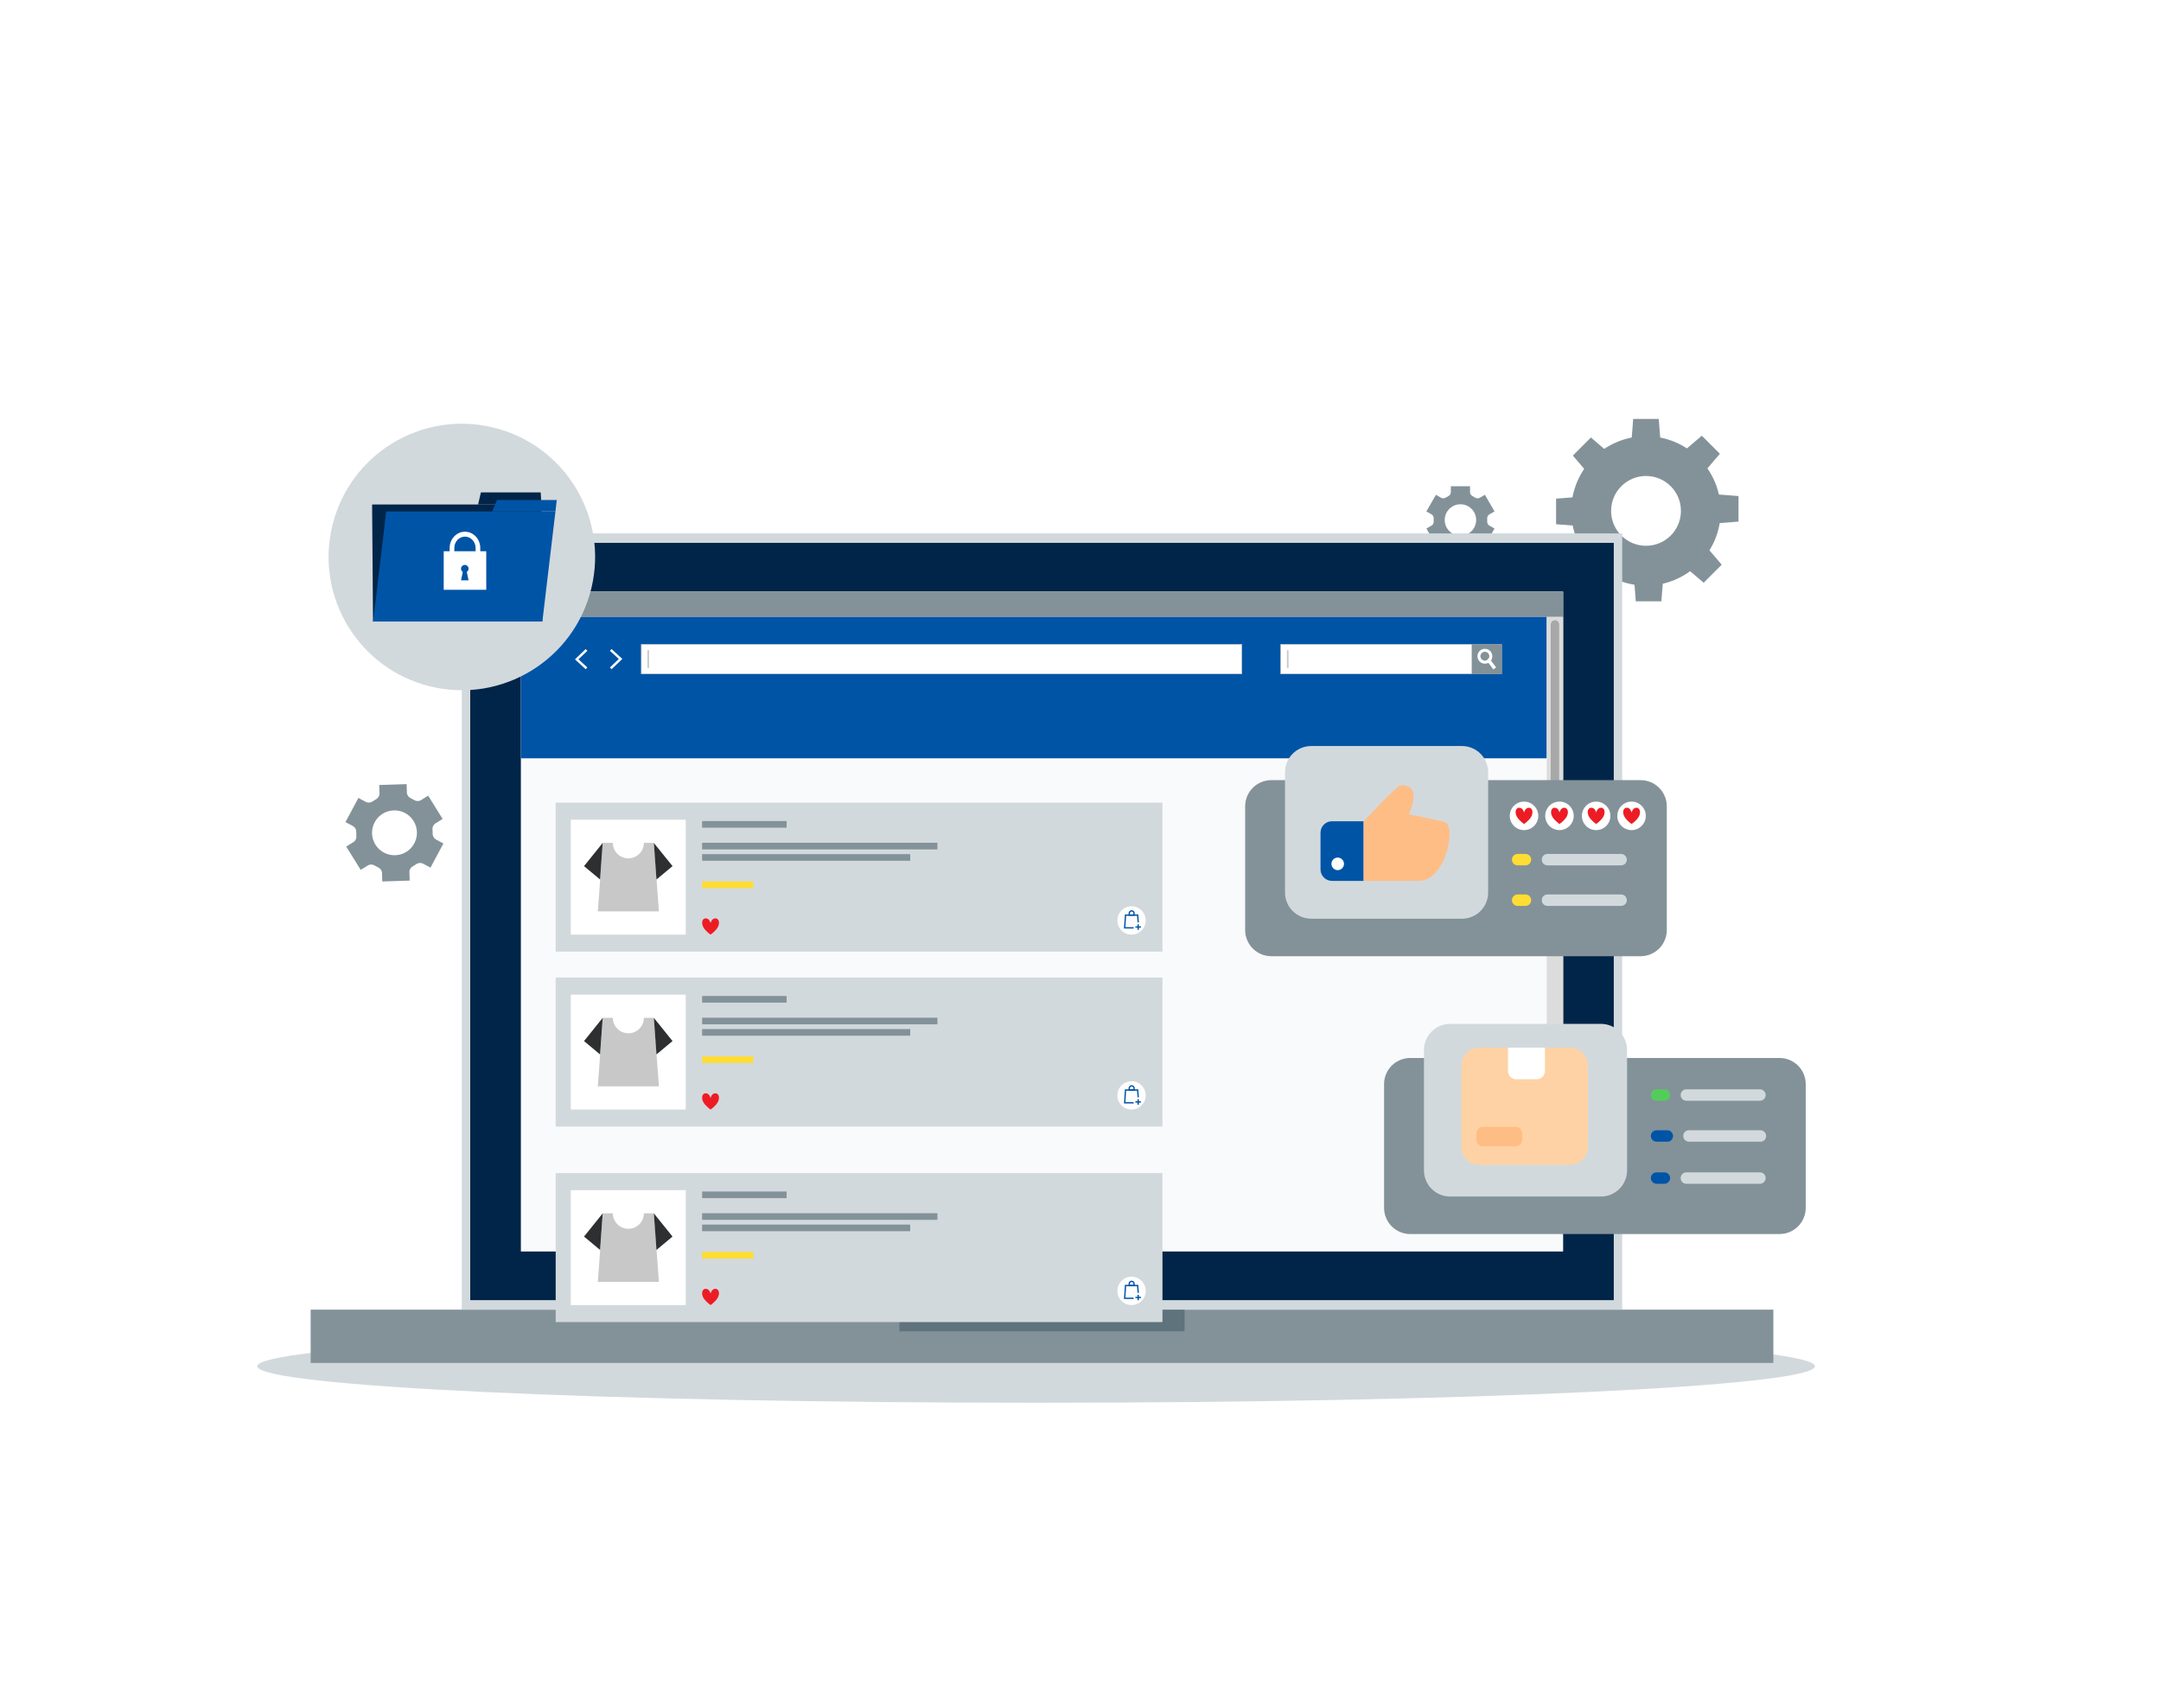 <svg width="420" height="332" viewBox="0 0 420 332" fill="none" xmlns="http://www.w3.org/2000/svg">
<path d="M201.361 272.642C284.956 272.642 352.723 269.465 352.723 265.547C352.723 261.628 284.956 258.451 201.361 258.451C117.767 258.451 50 261.628 50 265.547C50 269.465 117.767 272.642 201.361 272.642Z" fill="#D2D9DC"/>
<path d="M71.491 168.214C71.902 167.957 72.407 167.972 72.818 168.221C72.928 168.287 73.045 168.353 73.155 168.412C73.272 168.478 73.39 168.537 73.507 168.588C73.939 168.793 74.233 169.211 74.247 169.687L74.299 171.322L79.62 171.153L79.569 169.519C79.554 169.042 79.818 168.603 80.236 168.368C80.47 168.243 80.69 168.104 80.91 167.95C81.299 167.679 81.811 167.642 82.229 167.862L83.666 168.632L86.18 163.941L84.743 163.171C84.326 162.944 84.076 162.504 84.084 162.02C84.091 161.756 84.084 161.493 84.055 161.229C84.01 160.752 84.23 160.29 84.641 160.034L86.026 159.169L83.219 154.646L81.826 155.511C81.423 155.761 80.91 155.746 80.507 155.504C80.397 155.438 80.28 155.372 80.17 155.314C80.052 155.255 79.935 155.196 79.818 155.138C79.385 154.932 79.092 154.515 79.078 154.038L79.026 152.404L73.705 152.572L73.756 154.199C73.771 154.676 73.507 155.116 73.089 155.35C72.855 155.475 72.627 155.614 72.415 155.768C72.019 156.039 71.513 156.076 71.095 155.856L69.659 155.086L67.144 159.777L68.581 160.547C68.999 160.774 69.255 161.214 69.241 161.698C69.234 161.962 69.241 162.233 69.263 162.497C69.307 162.973 69.08 163.435 68.677 163.684L67.291 164.542L70.099 169.064L71.491 168.214ZM72.825 159.807C73.961 157.688 76.607 156.889 78.733 158.026C80.859 159.162 81.65 161.808 80.514 163.926C79.378 166.044 76.739 166.843 74.614 165.707C72.488 164.571 71.689 161.932 72.825 159.807Z" fill="#839299"/>
<path d="M278.216 99.966C278.509 100.134 278.67 100.457 278.648 100.787C278.641 100.874 278.641 100.97 278.641 101.058C278.641 101.153 278.641 101.241 278.648 101.336C278.663 101.673 278.509 101.989 278.216 102.157L277.226 102.729L279.088 105.961L280.077 105.39C280.371 105.221 280.722 105.236 281.008 105.419C281.162 105.522 281.323 105.61 281.492 105.698C281.793 105.851 281.983 106.152 281.983 106.482V107.625H285.714V106.482C285.714 106.145 285.905 105.844 286.205 105.698C286.374 105.61 286.528 105.522 286.689 105.419C286.967 105.236 287.327 105.221 287.62 105.39L288.609 105.961L290.471 102.729L289.474 102.157C289.188 101.989 289.027 101.673 289.042 101.336C289.049 101.248 289.049 101.153 289.049 101.065C289.049 100.97 289.049 100.882 289.042 100.794C289.027 100.457 289.188 100.141 289.474 99.973L290.464 99.401L288.602 96.169L287.612 96.74C287.319 96.909 286.967 96.894 286.682 96.711C286.528 96.609 286.366 96.513 286.198 96.433C285.897 96.279 285.707 95.978 285.707 95.648V94.505H281.976V95.648C281.976 95.986 281.785 96.286 281.485 96.433C281.316 96.52 281.155 96.609 281.001 96.711C280.722 96.894 280.363 96.909 280.07 96.74L279.081 96.169L277.219 99.401L278.216 99.966ZM283.845 98.008C285.531 98.008 286.901 99.379 286.901 101.065C286.901 102.751 285.531 104.122 283.845 104.122C282.159 104.122 280.788 102.758 280.788 101.065C280.788 99.379 282.159 98.008 283.845 98.008Z" fill="#839299"/>
<path d="M305.383 99.299C305.383 107.317 311.884 113.819 319.903 113.819C327.922 113.819 334.424 107.317 334.424 99.299C334.424 91.28 327.922 84.778 319.903 84.778C311.884 84.778 305.383 91.272 305.383 99.299ZM313.123 99.299C313.123 95.553 316.158 92.511 319.911 92.511C323.656 92.511 326.698 95.546 326.698 99.299C326.698 103.044 323.663 106.079 319.911 106.079C316.158 106.079 313.123 103.044 313.123 99.299Z" fill="#839299"/>
<path d="M317.109 85.379H322.695L322.387 81.421H317.417L317.109 85.379Z" fill="#839299"/>
<path d="M327.738 87.256L331.689 91.206L334.269 88.194L330.758 84.683L327.738 87.256Z" fill="#839299"/>
<path d="M333.926 96.103V101.688L337.884 101.38V96.411L333.926 96.103Z" fill="#839299"/>
<path d="M332.048 106.738L328.098 110.682L331.11 113.262L334.621 109.751L332.048 106.738Z" fill="#839299"/>
<path d="M323.203 112.925H317.617L317.925 116.876H322.895L323.203 112.925Z" fill="#839299"/>
<path d="M312.567 111.041L308.623 107.09L306.043 110.102L309.554 113.613L312.567 111.041Z" fill="#839299"/>
<path d="M306.38 102.194V96.608L302.43 96.916V101.886L306.38 102.194Z" fill="#839299"/>
<path d="M308.264 91.565L312.215 87.614L309.202 85.034L305.691 88.545L308.264 91.565Z" fill="#839299"/>
<path d="M344.66 254.545H60.379V264.902H344.66V254.545Z" fill="#839299"/>
<path d="M230.226 254.545H174.805V258.759H230.226V254.545Z" fill="#5F737C"/>
<path d="M315.282 103.675H89.75V254.537H315.282V103.675Z" fill="#D2D9DC"/>
<path d="M313.646 105.514H91.391V252.697H313.646V105.514Z" fill="#002548"/>
<path d="M303.802 114.977H101.234V243.242H303.802V114.977Z" fill="#F9FAFB"/>
<path d="M303.802 114.977H101.234V119.91H303.802V114.977Z" fill="#839299"/>
<path d="M105.881 117.447C105.881 117.96 105.464 118.378 104.95 118.378C104.437 118.378 104.02 117.96 104.02 117.447C104.02 116.934 104.437 116.516 104.95 116.516C105.464 116.509 105.881 116.927 105.881 117.447Z" fill="#C8C8C8"/>
<path d="M109.694 117.447C109.694 117.96 109.276 118.378 108.763 118.378C108.25 118.378 107.832 117.96 107.832 117.447C107.832 116.934 108.25 116.516 108.763 116.516C109.276 116.509 109.694 116.927 109.694 117.447Z" fill="white"/>
<path d="M113.506 117.447C113.506 117.96 113.089 118.378 112.575 118.378C112.062 118.378 111.645 117.96 111.645 117.447C111.645 116.934 112.062 116.516 112.575 116.516C113.089 116.509 113.506 116.927 113.506 117.447Z" fill="#0054A6"/>
<path d="M300.621 119.91H101.234V147.383H300.621V119.91Z" fill="#0054A6"/>
<path d="M303.802 119.91H300.613V229.191H303.802V119.91Z" fill="#DCDCDC"/>
<path d="M302.212 157.798C301.757 157.798 301.391 157.432 301.391 156.977V121.376C301.391 120.922 301.757 120.555 302.212 120.555C302.666 120.555 303.033 120.922 303.033 121.376V156.977C303.033 157.432 302.666 157.798 302.212 157.798Z" fill="#A8A8A8"/>
<path d="M291.82 125.247H248.918V130.971H291.82V125.247Z" fill="white"/>
<path d="M291.886 131.03H248.859V125.188H291.886V131.03ZM248.977 130.913H291.761V125.305H248.977V130.913Z" fill="#C8C8C8"/>
<path d="M291.884 125.188H286.035V131.037H291.884V125.188Z" fill="#839299"/>
<path d="M290.779 129.711L290.252 130.114L289.269 128.824L288.91 128.347C288.983 128.318 289.049 128.281 289.115 128.23C289.24 128.135 289.328 128.01 289.387 127.878L289.768 128.377L290.779 129.711Z" fill="white"/>
<path d="M289.74 126.669C289.257 126.038 288.348 125.914 287.717 126.405C287.087 126.889 286.962 127.798 287.454 128.428C287.886 129 288.663 129.154 289.279 128.824C289.345 128.787 289.418 128.743 289.477 128.692C289.594 128.604 289.696 128.494 289.777 128.384C290.129 127.878 290.129 127.182 289.74 126.669ZM289.117 128.23C289.051 128.281 288.985 128.318 288.912 128.347C288.56 128.487 288.15 128.384 287.908 128.069C287.615 127.688 287.688 127.145 288.069 126.859C288.45 126.566 288.993 126.64 289.279 127.021C289.477 127.277 289.506 127.6 289.389 127.878C289.33 128.018 289.242 128.135 289.117 128.23Z" fill="white"/>
<path d="M250.429 126.368H250.121V129.843H250.429V126.368Z" fill="#C8C8C8"/>
<path d="M241.35 125.247H124.637V130.972H241.35V125.247Z" fill="white"/>
<path d="M241.401 131.03H124.578V125.188H241.401V131.03ZM124.695 130.913H241.291V125.305H124.695V130.913Z" fill="#C8C8C8"/>
<path d="M126.14 126.368H125.832V129.843H126.14V126.368Z" fill="#C8C8C8"/>
<path d="M113.828 130.069L111.746 128.149L113.828 126.155L114.15 126.492L112.428 128.142L114.15 129.725L113.828 130.069Z" fill="white"/>
<path d="M118.862 126.148L120.951 128.068L118.869 130.062L118.547 129.725L120.269 128.076L118.547 126.493L118.862 126.148Z" fill="white"/>
<path d="M114.936 114.335C118.294 100.432 109.746 86.439 95.843 83.081C81.939 79.722 67.946 88.271 64.588 102.174C61.23 116.077 69.778 130.07 83.682 133.428C97.585 136.786 111.578 128.238 114.936 114.335Z" fill="#D2D9DC"/>
<path d="M72.5 120.797H105.389L105.213 98.06H72.324L72.5 120.797Z" fill="#002548"/>
<path d="M93.464 95.707H105.089L105.214 98.06H92.922L93.464 95.707Z" fill="#002548"/>
<g opacity="0.1">
<path d="M72.5 120.797H105.389L105.213 98.06H72.324L72.5 120.797Z" fill="#002548"/>
<path d="M93.464 95.707H105.089L105.214 98.06H92.922L93.464 95.707Z" fill="#002548"/>
</g>
<path d="M72.523 120.798H105.412L107.956 99.395H75.06L72.523 120.798Z" fill="#0054A6"/>
<path d="M96.595 97.181H108.213L107.956 99.395H95.664L96.595 97.181Z" fill="#0054A6"/>
<path d="M93.343 106.511V109.025H92.434V106.511C92.434 105.294 91.51 104.297 90.367 104.297C89.23 104.297 88.299 105.287 88.299 106.511V109.025H87.391V106.511C87.391 104.766 88.725 103.344 90.359 103.344C92.008 103.344 93.343 104.759 93.343 106.511Z" fill="white"/>
<path d="M86.238 107.134V114.632H94.506V107.134H86.238ZM91.069 112.8H89.603L89.947 111.158C89.742 111.026 89.603 110.799 89.603 110.535C89.603 110.125 89.933 109.802 90.336 109.802C90.739 109.802 91.069 110.125 91.069 110.535C91.069 110.799 90.929 111.026 90.724 111.158L91.069 112.8Z" fill="white"/>
<path d="M274.1 205.63H345.85C348.68 205.63 350.95 207.91 350.95 210.73V234.75C350.95 237.58 348.67 239.85 345.85 239.85H274.1C271.27 239.85 269 237.57 269 234.75V210.73C268.99 207.91 271.27 205.63 274.1 205.63Z" fill="#839299"/>
<path d="M321.962 211.72H323.482C324.102 211.72 324.592 212.22 324.592 212.83C324.592 213.45 324.092 213.94 323.482 213.94H321.962C321.342 213.94 320.852 213.44 320.852 212.83C320.842 212.22 321.342 211.72 321.962 211.72Z" fill="#54CC5A"/>
<path d="M321.962 219.68H324.052C324.672 219.68 325.162 220.18 325.162 220.79C325.162 220.79 325.162 221.9 324.052 221.9H321.962C321.342 221.9 320.852 221.4 320.852 220.79C320.842 220.17 321.342 219.68 321.962 219.68Z" fill="#0054A6"/>
<path d="M281.85 199H311.13C313.96 199 316.23 201.28 316.23 204.1V227.46C316.23 230.29 313.95 232.56 311.13 232.56H281.85C279.02 232.56 276.75 230.28 276.75 227.46V204.1C276.75 201.28 279.02 199 281.85 199Z" fill="#D2D9DC"/>
<path d="M327.751 211.72H342.051C342.671 211.72 343.161 212.22 343.161 212.83C343.161 213.45 342.661 213.94 342.051 213.94H327.751C327.131 213.94 326.641 213.44 326.641 212.83C326.641 212.22 327.141 211.72 327.751 211.72Z" fill="#D2D9DC"/>
<path d="M328.259 219.68H342.139C342.759 219.68 343.249 220.18 343.249 220.79C343.249 220.79 343.249 221.9 342.139 221.9H328.259C327.639 221.9 327.149 221.4 327.149 220.79C327.139 220.17 327.639 219.68 328.259 219.68Z" fill="#D2D9DC"/>
<path d="M287.462 203.62H305.172C307.082 203.62 308.622 205.16 308.622 207.07V222.93C308.622 224.84 307.082 226.38 305.172 226.38H287.462C285.552 226.38 284.012 224.84 284.012 222.93V207.07C284.012 205.16 285.552 203.62 287.462 203.62Z" fill="#FED2A4"/>
<path opacity="0.998" d="M293.078 203.62V208.16C293.078 209.05 293.798 209.77 294.688 209.77H298.658C299.548 209.77 300.268 209.05 300.268 208.16V203.62H293.078Z" fill="white"/>
<path d="M288.222 219.01H294.552C295.272 219.01 295.852 219.59 295.852 220.31V221.49C295.852 222.21 295.272 222.79 294.552 222.79H288.222C287.502 222.79 286.922 222.21 286.922 221.49V220.31C286.932 219.59 287.512 219.01 288.222 219.01Z" fill="#FFBD86"/>
<path d="M321.962 227.86H323.482C324.102 227.86 324.592 228.36 324.592 228.97C324.592 229.59 324.092 230.08 323.482 230.08H321.962C321.342 230.08 320.852 229.58 320.852 228.97C320.842 228.36 321.342 227.86 321.962 227.86Z" fill="#0054A6"/>
<path d="M327.751 227.86H342.051C342.671 227.86 343.161 228.36 343.161 228.97C343.161 229.59 342.661 230.08 342.051 230.08H327.751C327.131 230.08 326.641 229.58 326.641 228.97C326.641 228.36 327.141 227.86 327.751 227.86Z" fill="#D2D9DC"/>
<path d="M247.1 151.63H318.85C321.68 151.63 323.95 153.91 323.95 156.73V180.75C323.95 183.58 321.67 185.85 318.85 185.85H247.1C244.27 185.85 242 183.57 242 180.75V156.73C242 153.9 244.27 151.63 247.1 151.63Z" fill="#839299"/>
<path d="M254.85 145H284.13C286.96 145 289.23 147.28 289.23 150.1V173.46C289.23 176.29 286.95 178.56 284.13 178.56H254.85C252.02 178.56 249.75 176.28 249.75 173.46V150.1C249.75 147.27 252.03 145 254.85 145Z" fill="#D2D9DC"/>
<path d="M294.962 173.85H296.482C297.102 173.85 297.592 174.35 297.592 174.96C297.592 175.58 297.092 176.07 296.482 176.07H294.962C294.342 176.07 293.852 175.57 293.852 174.96C293.852 174.35 294.352 173.85 294.962 173.85Z" fill="#FFDD33"/>
<path d="M300.759 173.85H315.069C315.689 173.85 316.179 174.35 316.179 174.96C316.179 175.58 315.679 176.07 315.069 176.07H300.759C300.139 176.07 299.649 175.57 299.649 174.96C299.639 174.35 300.139 173.85 300.759 173.85Z" fill="#D2D9DC"/>
<path d="M258.878 159.62C257.648 159.62 256.648 160.61 256.648 161.85V168.98C256.648 170.21 257.638 171.21 258.878 171.21H265.028V159.62H258.878Z" fill="#0054A6"/>
<path d="M265.031 171.21H275.751C281.011 171.21 283.161 160.38 280.741 159.76C279.401 159.41 273.771 158.24 273.771 158.24C273.771 158.24 276.771 152.6 272.271 152.6C271.541 152.6 265.031 159.62 265.031 159.62V171.21Z" fill="#FFBD86"/>
<path opacity="0.998" d="M261.21 167.9C261.21 168.57 260.66 169.12 259.99 169.12C259.32 169.12 258.77 168.57 258.77 167.9C258.77 167.23 259.32 166.68 259.99 166.68C260.66 166.68 261.21 167.23 261.21 167.9Z" fill="white"/>
<path opacity="0.998" d="M298.97 158.57C298.97 160.1 297.73 161.34 296.2 161.34C294.67 161.34 293.43 160.1 293.43 158.57C293.43 157.04 294.67 155.8 296.2 155.8C297.73 155.8 298.97 157.04 298.97 158.57Z" fill="white"/>
<path opacity="0.998" d="M305.86 158.57C305.86 160.1 304.62 161.34 303.09 161.34C301.56 161.34 300.32 160.1 300.32 158.57C300.32 157.04 301.56 155.8 303.09 155.8C304.62 155.8 305.86 157.04 305.86 158.57Z" fill="white"/>
<path opacity="0.998" d="M312.989 158.57C312.989 160.1 311.749 161.34 310.219 161.34C308.689 161.34 307.449 160.1 307.449 158.57C307.449 157.04 308.689 155.8 310.219 155.8C311.749 155.8 312.989 157.04 312.989 158.57Z" fill="white"/>
<path opacity="0.998" d="M319.868 158.57C319.868 160.1 318.628 161.34 317.098 161.34C315.568 161.34 314.328 160.1 314.328 158.57C314.328 157.04 315.568 155.8 317.098 155.8C318.628 155.8 319.868 157.04 319.868 158.57Z" fill="white"/>
<path d="M294.962 165.97H296.482C297.102 165.97 297.592 166.47 297.592 167.08C297.592 167.7 297.092 168.19 296.482 168.19H294.962C294.342 168.19 293.852 167.69 293.852 167.08C293.852 166.47 294.352 165.97 294.962 165.97Z" fill="#FFDD33"/>
<path d="M300.759 165.97H315.069C315.689 165.97 316.179 166.47 316.179 167.08C316.179 167.7 315.679 168.19 315.069 168.19H300.759C300.139 168.19 299.649 167.69 299.649 167.08C299.639 166.47 300.139 165.97 300.759 165.97Z" fill="#D2D9DC"/>
<path d="M297.609 158.72C297.199 159.48 296.209 160.15 296.209 160.15C296.209 160.15 295.219 159.48 294.809 158.72C294.339 157.86 294.599 156.99 295.269 156.99C296.019 156.99 296.209 157.92 296.209 157.92C296.209 157.92 296.409 156.99 297.149 156.99C297.809 156.99 298.069 157.86 297.609 158.72Z" fill="#ED1C24"/>
<path d="M304.492 158.72C304.082 159.48 303.092 160.15 303.092 160.15C303.092 160.15 302.102 159.48 301.692 158.72C301.222 157.86 301.482 156.99 302.152 156.99C302.902 156.99 303.092 157.92 303.092 157.92C303.092 157.92 303.292 156.99 304.032 156.99C304.702 156.99 304.962 157.86 304.492 158.72Z" fill="#ED1C24"/>
<path d="M311.621 158.72C311.211 159.48 310.221 160.15 310.221 160.15C310.221 160.15 309.231 159.48 308.821 158.72C308.351 157.86 308.611 156.99 309.281 156.99C310.031 156.99 310.221 157.92 310.221 157.92C310.221 157.92 310.421 156.99 311.161 156.99C311.831 156.99 312.091 157.86 311.621 158.72Z" fill="#ED1C24"/>
<path d="M318.512 158.72C318.102 159.48 317.112 160.15 317.112 160.15C317.112 160.15 316.122 159.48 315.712 158.72C315.242 157.86 315.502 156.99 316.172 156.99C316.922 156.99 317.112 157.92 317.112 157.92C317.112 157.92 317.312 156.99 318.052 156.99C318.712 156.99 318.972 157.86 318.512 158.72Z" fill="#ED1C24"/>
<path d="M225.93 156H108V184.96H225.93V156Z" fill="#D2D9DC"/>
<path d="M133.268 159.32H110.938V181.65H133.268V159.32Z" fill="white"/>
<path d="M139.5 180.22C139.09 180.98 138.1 181.65 138.1 181.65C138.1 181.65 137.11 180.98 136.7 180.22C136.23 179.36 136.49 178.49 137.16 178.49C137.91 178.49 138.1 179.42 138.1 179.42C138.1 179.42 138.3 178.49 139.04 178.49C139.71 178.49 139.97 179.37 139.5 180.22Z" fill="#ED1C24"/>
<path d="M222.672 178.9C222.672 180.42 221.442 181.65 219.922 181.65C218.402 181.65 217.172 180.42 217.172 178.9C217.172 177.38 218.402 176.15 219.922 176.15C221.442 176.15 222.672 177.38 222.672 178.9Z" fill="white"/>
<path d="M220.339 180.47H218.449L218.629 177.73H221.229L221.349 179.27L221.089 179.29L220.989 177.99H218.869L218.729 180.21H220.339V180.47Z" fill="#0054A6"/>
<path d="M220.54 177.99H219.34V177.51C219.34 177.18 219.61 176.91 219.94 176.91C220.27 176.91 220.54 177.18 220.54 177.51V177.99ZM219.61 177.73H220.28V177.51C220.28 177.33 220.13 177.17 219.94 177.17C219.76 177.17 219.61 177.32 219.61 177.51V177.73Z" fill="#0054A6"/>
<path d="M221.338 179.641H221.078V180.721H221.338V179.641Z" fill="#0054A6"/>
<path d="M221.748 180.041H220.668V180.301H221.748V180.041Z" fill="#0054A6"/>
<path d="M152.881 159.58H136.461V160.87H152.881V159.58Z" fill="#839299"/>
<path d="M146.411 171.32H136.461V172.61H146.411V171.32Z" fill="#FFDD33"/>
<path d="M182.191 163.8H136.461V165.09H182.191V163.8Z" fill="#839299"/>
<path d="M176.911 166.01H136.461V167.3H176.911V166.01Z" fill="#839299"/>
<path d="M128.05 177.14H116.18L116.22 176.65L116.25 176.29L116.28 175.86L116.31 175.49L116.34 175.06L116.37 174.69L116.4 174.26L116.43 173.9L117.16 163.82H119.11C119.11 165.48 120.46 166.83 122.12 166.83C123.79 166.83 125.14 165.48 125.14 163.82H127.09L127.82 173.9L127.85 174.26L127.88 174.69L127.91 175.06L127.94 175.49L127.97 175.86L128 176.29L128.03 176.65L128.05 177.14Z" fill="#C8C8C8"/>
<path d="M117.138 163.83L113.508 168.34L116.628 170.94L117.138 163.83Z" fill="#2D2F31"/>
<path d="M127.078 163.83L130.708 168.34L127.588 170.94L127.078 163.83Z" fill="#2D2F31"/>
<path d="M225.93 190H108V218.96H225.93V190Z" fill="#D2D9DC"/>
<path d="M133.268 193.32H110.938V215.65H133.268V193.32Z" fill="white"/>
<path d="M139.5 214.22C139.09 214.98 138.1 215.65 138.1 215.65C138.1 215.65 137.11 214.98 136.7 214.22C136.23 213.36 136.49 212.49 137.16 212.49C137.91 212.49 138.1 213.42 138.1 213.42C138.1 213.42 138.3 212.49 139.04 212.49C139.71 212.49 139.97 213.37 139.5 214.22Z" fill="#ED1C24"/>
<path d="M222.672 212.9C222.672 214.42 221.442 215.65 219.922 215.65C218.402 215.65 217.172 214.42 217.172 212.9C217.172 211.38 218.402 210.15 219.922 210.15C221.442 210.15 222.672 211.38 222.672 212.9Z" fill="white"/>
<path d="M220.339 214.47H218.449L218.629 211.73H221.229L221.349 213.27L221.089 213.29L220.989 211.99H218.869L218.729 214.21H220.339V214.47Z" fill="#0054A6"/>
<path d="M220.54 211.99H219.34V211.51C219.34 211.18 219.61 210.91 219.94 210.91C220.27 210.91 220.54 211.18 220.54 211.51V211.99ZM219.61 211.73H220.28V211.51C220.28 211.33 220.13 211.17 219.94 211.17C219.76 211.17 219.61 211.32 219.61 211.51V211.73Z" fill="#0054A6"/>
<path d="M221.338 213.641H221.078V214.721H221.338V213.641Z" fill="#0054A6"/>
<path d="M221.748 214.041H220.668V214.301H221.748V214.041Z" fill="#0054A6"/>
<path d="M152.881 193.58H136.461V194.87H152.881V193.58Z" fill="#839299"/>
<path d="M146.411 205.32H136.461V206.61H146.411V205.32Z" fill="#FFDD33"/>
<path d="M182.191 197.8H136.461V199.09H182.191V197.8Z" fill="#839299"/>
<path d="M176.911 200.01H136.461V201.3H176.911V200.01Z" fill="#839299"/>
<path d="M128.05 211.14H116.18L116.22 210.65L116.25 210.29L116.28 209.86L116.31 209.49L116.34 209.06L116.37 208.69L116.4 208.26L116.43 207.9L117.16 197.82H119.11C119.11 199.48 120.46 200.83 122.12 200.83C123.79 200.83 125.14 199.48 125.14 197.82H127.09L127.82 207.9L127.85 208.26L127.88 208.69L127.91 209.06L127.94 209.49L127.97 209.86L128 210.29L128.03 210.65L128.05 211.14Z" fill="#C8C8C8"/>
<path d="M117.138 197.83L113.508 202.34L116.628 204.94L117.138 197.83Z" fill="#2D2F31"/>
<path d="M127.078 197.83L130.708 202.34L127.588 204.94L127.078 197.83Z" fill="#2D2F31"/>
<g filter="url(#filter0_d_14428_37429)">
<path d="M225.93 224H108V252.96H225.93V224Z" fill="#D2D9DC"/>
<path d="M133.268 227.32H110.938V249.65H133.268V227.32Z" fill="white"/>
<path d="M139.5 248.22C139.09 248.98 138.1 249.65 138.1 249.65C138.1 249.65 137.11 248.98 136.7 248.22C136.23 247.36 136.49 246.49 137.16 246.49C137.91 246.49 138.1 247.42 138.1 247.42C138.1 247.42 138.3 246.49 139.04 246.49C139.71 246.49 139.97 247.37 139.5 248.22Z" fill="#ED1C24"/>
<path d="M222.672 246.9C222.672 248.42 221.442 249.65 219.922 249.65C218.402 249.65 217.172 248.42 217.172 246.9C217.172 245.38 218.402 244.15 219.922 244.15C221.442 244.15 222.672 245.38 222.672 246.9Z" fill="white"/>
<path d="M220.339 248.47H218.449L218.629 245.73H221.229L221.349 247.27L221.089 247.29L220.989 245.99H218.869L218.729 248.21H220.339V248.47Z" fill="#0054A6"/>
<path d="M220.54 245.99H219.34V245.51C219.34 245.18 219.61 244.91 219.94 244.91C220.27 244.91 220.54 245.18 220.54 245.51V245.99ZM219.61 245.73H220.28V245.51C220.28 245.33 220.13 245.17 219.94 245.17C219.76 245.17 219.61 245.32 219.61 245.51V245.73Z" fill="#0054A6"/>
<path d="M221.338 247.641H221.078V248.721H221.338V247.641Z" fill="#0054A6"/>
<path d="M221.748 248.041H220.668V248.301H221.748V248.041Z" fill="#0054A6"/>
<path d="M152.881 227.58H136.461V228.87H152.881V227.58Z" fill="#839299"/>
<path d="M146.411 239.32H136.461V240.61H146.411V239.32Z" fill="#FFDD33"/>
<path d="M182.191 231.8H136.461V233.09H182.191V231.8Z" fill="#839299"/>
<path d="M176.911 234.01H136.461V235.3H176.911V234.01Z" fill="#839299"/>
<path d="M128.05 245.14H116.18L116.22 244.65L116.25 244.29L116.28 243.86L116.31 243.49L116.34 243.06L116.37 242.69L116.4 242.26L116.43 241.9L117.16 231.82H119.11C119.11 233.48 120.46 234.83 122.12 234.83C123.79 234.83 125.14 233.48 125.14 231.82H127.09L127.82 241.9L127.85 242.26L127.88 242.69L127.91 243.06L127.94 243.49L127.97 243.86L128 244.29L128.03 244.65L128.05 245.14Z" fill="#C8C8C8"/>
<path d="M117.138 231.83L113.508 236.34L116.628 238.94L117.138 231.83Z" fill="#2D2F31"/>
<path d="M127.078 231.83L130.708 236.34L127.588 238.94L127.078 231.83Z" fill="#2D2F31"/>
</g>
<defs>
<filter id="filter0_d_14428_37429" x="104" y="224" width="125.93" height="36.96" filterUnits="userSpaceOnUse" color-interpolation-filters="sRGB">
<feFlood flood-opacity="0" result="BackgroundImageFix"/>
<feColorMatrix in="SourceAlpha" type="matrix" values="0 0 0 0 0 0 0 0 0 0 0 0 0 0 0 0 0 0 127 0" result="hardAlpha"/>
<feOffset dy="4"/>
<feGaussianBlur stdDeviation="2"/>
<feComposite in2="hardAlpha" operator="out"/>
<feColorMatrix type="matrix" values="0 0 0 0 0 0 0 0 0 0 0 0 0 0 0 0 0 0 0.25 0"/>
<feBlend mode="normal" in2="BackgroundImageFix" result="effect1_dropShadow_14428_37429"/>
<feBlend mode="normal" in="SourceGraphic" in2="effect1_dropShadow_14428_37429" result="shape"/>
</filter>
</defs>
</svg>
